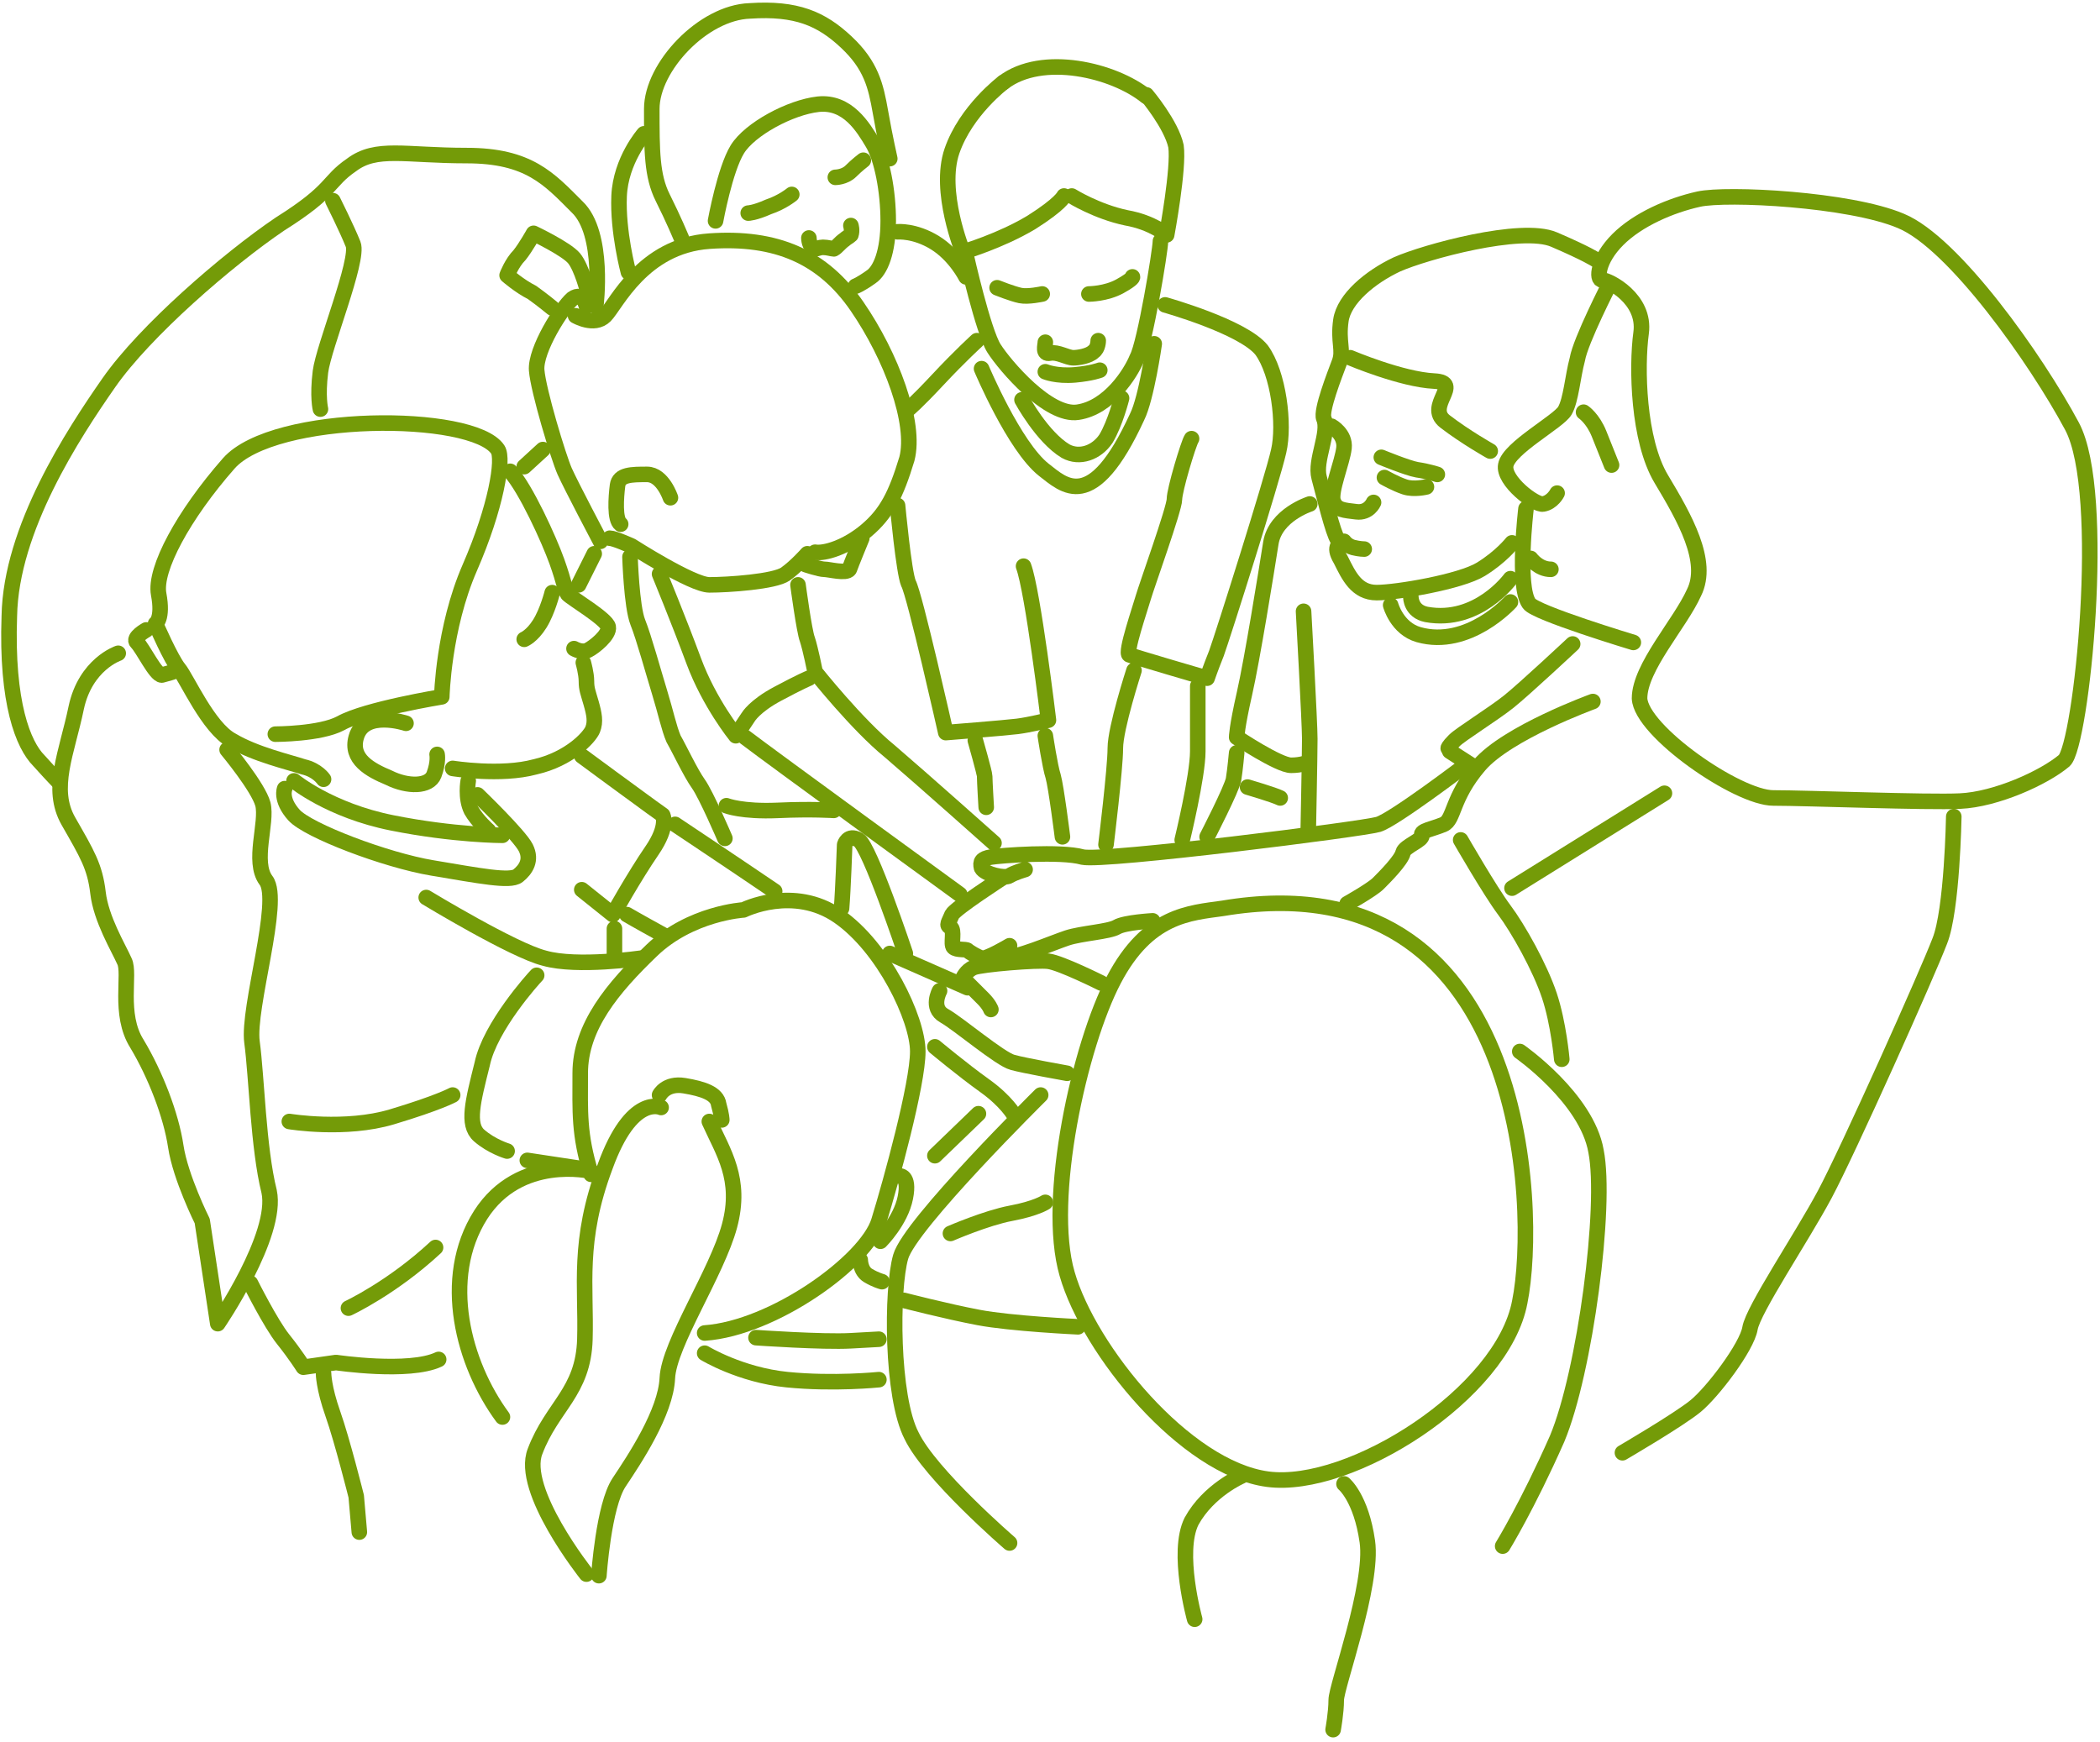 <svg width="135" height="112" viewBox="0 0 135 112" fill="none" xmlns="http://www.w3.org/2000/svg">
<path d="M78.6 58.4C76.5 58.7 73.8 58.8 71.6 63C69.4 67.2 67.2 77.1 68.6 81.9C70 86.8 76.2 94.4 81.5 95.1C86.8 95.8 96.6 89.6 97.7 83.7C98.9 77.8 98.2 55.1 78.6 58.4Z" stroke="#749B08" stroke-miterlimit="10" stroke-linecap="round" stroke-linejoin="round"/>
<path d="M66.9 70.402C66.9 70.402 58.5 78.702 57.9 80.802C57.3 82.902 57.3 89.802 58.6 92.302C59.8 94.802 64.9 99.202 64.9 99.202" stroke="#749B08" stroke-miterlimit="10" stroke-linecap="round" stroke-linejoin="round"/>
<path d="M97.7 67.602C97.7 67.602 102 70.602 102.6 74.002C103.3 77.502 101.9 88.202 100.1 92.502C98.2 96.802 96.6 99.402 96.6 99.402" stroke="#749B08" stroke-miterlimit="10" stroke-linecap="round" stroke-linejoin="round"/>
<path d="M61.1 79.301C61.1 79.301 63.4 78.301 65 78.001C66.6 77.701 67.2 77.301 67.2 77.301" stroke="#749B08" stroke-miterlimit="10" stroke-linecap="round" stroke-linejoin="round"/>
<path d="M79.8 94.902C79.8 94.902 77.7 95.802 76.6 97.802C75.6 99.802 76.8 104.102 76.8 104.102" stroke="#749B08" stroke-miterlimit="10" stroke-linecap="round" stroke-linejoin="round"/>
<path d="M86.4 95.402C86.4 95.402 87.5 96.302 87.9 99.102C88.3 101.902 85.9 108.402 85.9 109.302C85.9 110.102 85.7 111.202 85.7 111.202" stroke="#749B08" stroke-miterlimit="10" stroke-linecap="round" stroke-linejoin="round"/>
<path d="M103.5 18.203C103.5 18.203 101.6 21.903 101.4 23.103C101.1 24.203 101 25.703 100.6 26.403C100.2 27.103 97 28.803 96.8 29.903C96.6 30.903 98.7 32.503 99.2 32.403C99.8 32.303 100.1 31.703 100.1 31.703" stroke="#749B08" stroke-miterlimit="10" stroke-linecap="round" stroke-linejoin="round"/>
<path d="M98.1 32.703C98.1 32.703 97.5 37.703 98.3 38.803C98.7 39.403 105 41.303 105 41.303" stroke="#749B08" stroke-miterlimit="10" stroke-linecap="round" stroke-linejoin="round"/>
<path d="M105.5 21.403C105.2 23.603 105.3 28.303 106.8 30.803C108.3 33.303 109.9 36.103 108.9 38.103C108 40.103 105.4 42.903 105.4 44.903C105.5 47.003 111.7 51.303 114 51.303C116.2 51.303 123.9 51.603 126 51.503C128.3 51.403 131.4 50.003 132.7 48.903C133.8 47.903 135.5 31.703 133.2 27.403C130.9 23.103 125.6 15.603 122.2 14.203C118.9 12.803 111 12.403 109.2 12.803C107.4 13.203 105.3 14.103 104 15.403C102.7 16.703 102.6 18.003 103 18.003C103.4 18.003 105.8 19.203 105.5 21.403Z" stroke="#749B08" stroke-miterlimit="10" stroke-linecap="round" stroke-linejoin="round"/>
<path d="M101.8 26.5C101.8 26.5 102.4 26.9 102.8 27.9C103.2 28.9 103.6 29.9 103.6 29.9" stroke="#749B08" stroke-miterlimit="10" stroke-linecap="round" stroke-linejoin="round"/>
<path d="M102.4 45.102C102.4 45.102 96.9 47.102 95.1 49.202C93.3 51.302 93.5 52.702 92.8 53.002C92.1 53.302 91.3 53.402 91.4 53.702C91.5 54.002 90.3 54.402 90.2 54.802C90.1 55.302 89 56.402 88.6 56.802C88.2 57.202 86.6 58.102 86.6 58.102" stroke="#749B08" stroke-miterlimit="10" stroke-linecap="round" stroke-linejoin="round"/>
<path d="M125.6 52.5C125.6 52.5 125.5 58.5 124.7 60.5C123.9 62.6 118.8 74 117.3 76.8C115.8 79.6 112.7 84.2 112.5 85.4C112.3 86.6 110.1 89.5 109 90.4C107.9 91.3 104.3 93.4 104.3 93.4" stroke="#749B08" stroke-miterlimit="10" stroke-linecap="round" stroke-linejoin="round"/>
<path d="M93.9 54C93.9 54 95.8 57.3 96.7 58.5C97.6 59.7 99 62.2 99.6 64C100.2 65.8 100.4 68.1 100.4 68.1" stroke="#749B08" stroke-miterlimit="10" stroke-linecap="round" stroke-linejoin="round"/>
<path d="M97.2 57.1L107 51" stroke="#749B08" stroke-miterlimit="10" stroke-linecap="round" stroke-linejoin="round"/>
<path d="M58.1 83.602C58.1 83.602 60.8 84.302 62.9 84.702C65 85.102 69.3 85.302 69.3 85.302" stroke="#749B08" stroke-miterlimit="10" stroke-linecap="round" stroke-linejoin="round"/>
<path d="M97.2 34.901C97.2 34.901 96.5 35.8 95.2 36.6C93.9 37.401 89.8 38.1 88.5 38.1C87.2 38.1 86.7 37.001 86.2 36.001C85.6 35.001 86.3 35.1 86 34.7C85.7 34.3 85.1 31.8 84.8 30.701C84.5 29.601 85.5 27.8 85.1 26.901C84.9 26.401 85.8 24.101 86.1 23.3C86.4 22.5 86 22 86.2 20.601C86.4 19.201 88.1 17.8 89.8 17C91.6 16.201 97.8 14.501 99.9 15.4C102 16.3 102.6 16.701 102.6 16.701" stroke="#749B08" stroke-miterlimit="10" stroke-linecap="round" stroke-linejoin="round"/>
<path d="M86.8 23C86.8 23 90.1 24.4 92.2 24.5C94.1 24.6 91.6 26.1 92.9 27.1C94.2 28.1 95.8 29 95.8 29" stroke="#749B08" stroke-miterlimit="10" stroke-linecap="round" stroke-linejoin="round"/>
<path d="M85.6 27.402C85.6 27.402 86.5 27.902 86.4 28.802C86.3 29.702 85.5 31.602 85.7 32.202C85.9 32.802 86.4 32.802 87.2 32.902C88 33.002 88.3 32.302 88.3 32.302" stroke="#749B08" stroke-miterlimit="10" stroke-linecap="round" stroke-linejoin="round"/>
<path d="M88.8 29.402C88.8 29.402 90.5 30.102 91.1 30.202C91.8 30.302 92.4 30.502 92.4 30.502" stroke="#749B08" stroke-miterlimit="10" stroke-linecap="round" stroke-linejoin="round"/>
<path d="M89 30.703C89 30.703 89.7 31.103 90.3 31.303C90.9 31.503 91.7 31.303 91.7 31.303" stroke="#749B08" stroke-miterlimit="10" stroke-linecap="round" stroke-linejoin="round"/>
<path d="M84.2 32.402C84.2 32.402 82 33.102 81.7 34.902C81.4 36.802 80.5 42.402 80 44.602C79.5 46.802 79.5 47.402 79.5 47.402C79.5 47.402 82.2 49.202 83 49.202C83.7 49.202 84.1 49.002 84.1 49.002" stroke="#749B08" stroke-miterlimit="10" stroke-linecap="round" stroke-linejoin="round"/>
<path d="M83.8 39.301C83.8 39.301 84.2 46.501 84.2 47.501C84.2 48.501 84.1 53.501 84.1 53.501" stroke="#749B08" stroke-miterlimit="10" stroke-linecap="round" stroke-linejoin="round"/>
<path d="M94.2 49.203C94.2 49.203 89.6 52.703 88.6 53.003C87.6 53.303 71 55.403 69.6 55.103C68.2 54.703 64.3 55.003 63.7 55.103C63.1 55.203 63 55.403 63.1 55.803C63.3 56.203 64.6 56.503 64.9 56.303C65.2 56.103 65.9 55.903 65.9 55.903" stroke="#749B08" stroke-miterlimit="10" stroke-linecap="round" stroke-linejoin="round"/>
<path d="M64.5 56.402C64.5 56.402 61.4 58.402 61.2 58.802C61 59.302 60.8 59.502 61.1 59.602C61.4 59.802 61.1 60.702 61.3 60.902C61.5 61.102 62.1 61.002 62.2 61.102C62.3 61.202 62.8 61.502 63.1 61.602C63.4 61.702 64.9 60.802 64.9 60.802C64.9 60.802 64.3 61.402 64.7 61.502C65.1 61.702 67.7 60.602 68.6 60.302C69.5 60.002 71.3 59.902 71.8 59.602C72.3 59.302 74.1 59.202 74.1 59.202" stroke="#749B08" stroke-miterlimit="10" stroke-linecap="round" stroke-linejoin="round"/>
<path d="M79.5 48.402C79.5 48.402 79.4 49.502 79.3 50.102C79.2 50.702 77.6 53.802 77.6 53.802" stroke="#749B08" stroke-miterlimit="10" stroke-linecap="round" stroke-linejoin="round"/>
<path d="M80.2 50.602C80.2 50.602 81.9 51.102 82.3 51.302" stroke="#749B08" stroke-miterlimit="10" stroke-linecap="round" stroke-linejoin="round"/>
<path d="M90.7 38.403C90.7 38.403 90.7 39.303 91.7 39.503C95 40.103 97.1 37.203 97.1 37.203" stroke="#749B08" stroke-miterlimit="10" stroke-linecap="round" stroke-linejoin="round"/>
<path d="M89.4 38.903C89.4 38.903 89.8 40.403 91.2 40.803C94.4 41.703 97.1 38.703 97.1 38.703" stroke="#749B08" stroke-miterlimit="10" stroke-linecap="round" stroke-linejoin="round"/>
<path d="M101.1 41.402C101.1 41.402 98 44.302 97 45.102C96 45.902 93.9 47.202 93.5 47.602C93.1 48.002 93.1 48.102 93.1 48.102" stroke="#749B08" stroke-miterlimit="10" stroke-linecap="round" stroke-linejoin="round"/>
<path d="M73.7 6.203C71.6 4.503 67 3.403 64.5 5.303" stroke="#749B08" stroke-miterlimit="10" stroke-linecap="round" stroke-linejoin="round"/>
<path d="M62.1 16.4C62.1 16.4 63.2 21.3 63.9 22.4C64.6 23.5 67.4 26.8 69.3 26.5C71.3 26.2 72.7 24 73.1 23C73.6 22.1 74.6 16.1 74.6 15.5" stroke="#749B08" stroke-miterlimit="10" stroke-linecap="round" stroke-linejoin="round"/>
<path d="M68.4 12.601C68.4 12.601 68.2 13.101 66.3 14.301C64.3 15.501 61.9 16.201 61.9 16.201C61.9 16.201 60.3 12.301 61.2 9.701C62.1 7.101 64.5 5.301 64.5 5.301" stroke="#749B08" stroke-miterlimit="10" stroke-linecap="round" stroke-linejoin="round"/>
<path d="M68.9 12.602C68.9 12.602 70.5 13.602 72.4 14.002C74.1 14.302 75 15.102 75 15.102C75 15.102 75.8 10.802 75.6 9.402C75.3 8.002 73.7 6.102 73.7 6.102" stroke="#749B08" stroke-miterlimit="10" stroke-linecap="round" stroke-linejoin="round"/>
<path d="M70 18.901C70 18.901 71.1 18.901 72 18.401C72.9 17.901 72.8 17.801 72.8 17.801" stroke="#749B08" stroke-miterlimit="10" stroke-linecap="round" stroke-linejoin="round"/>
<path d="M67 18.9C67 18.9 66.1 19.1 65.6 19C65.1 18.9 64.1 18.5 64.1 18.5" stroke="#749B08" stroke-miterlimit="10" stroke-linecap="round" stroke-linejoin="round"/>
<path d="M67.2 22.002C67.2 22.202 67 22.802 67.5 22.702C68 22.602 68.6 23.002 69 23.002C69.3 23.002 70 22.902 70.3 22.602C70.6 22.402 70.6 21.902 70.6 21.902" stroke="#749B08" stroke-miterlimit="10" stroke-linecap="round" stroke-linejoin="round"/>
<path d="M67.2 23.901C67.2 23.901 67.9 24.201 69.1 24.101C70.2 24.001 70.7 23.801 70.7 23.801" stroke="#749B08" stroke-miterlimit="10" stroke-linecap="round" stroke-linejoin="round"/>
<path d="M62.8 21.902C62.8 21.902 61.7 22.902 60.3 24.402C58.9 25.902 58.4 26.302 58.4 26.302" stroke="#749B08" stroke-miterlimit="10" stroke-linecap="round" stroke-linejoin="round"/>
<path d="M57.7 32.5C57.7 32.5 58.1 36.8 58.4 37.5C58.8 38.2 60.8 47.1 60.8 47.1C60.8 47.1 64.6 46.8 65.4 46.7C66.2 46.6 67.4 46.3 67.4 46.3C67.4 46.3 66.4 38 65.8 36.4" stroke="#749B08" stroke-miterlimit="10" stroke-linecap="round" stroke-linejoin="round"/>
<path d="M74.9 19.602C74.9 19.602 79.9 21.002 81.1 22.502C82.2 24.002 82.6 27.302 82.2 29.002C81.8 30.802 78.6 40.902 78.2 42.002C77.8 43.002 77.6 43.602 77.6 43.602C77.6 43.602 72.8 42.202 72.6 42.102C72.3 42.002 73.3 39.102 73.5 38.402C73.7 37.702 75.5 32.702 75.5 32.102C75.5 31.502 76.4 28.502 76.6 28.202" stroke="#749B08" stroke-miterlimit="10" stroke-linecap="round" stroke-linejoin="round"/>
<path d="M65.7 25.702C65.7 25.702 67 28.102 68.5 29.002C69.4 29.502 70.5 29.102 71.1 28.202C71.7 27.202 72.1 25.602 72.1 25.602" stroke="#749B08" stroke-miterlimit="10" stroke-linecap="round" stroke-linejoin="round"/>
<path d="M63.1 23.702C63.1 23.702 65.2 28.702 67.1 30.202C68.4 31.202 70.2 33.102 73.1 26.802C73.7 25.602 74.2 22.102 74.2 22.102" stroke="#749B08" stroke-miterlimit="10" stroke-linecap="round" stroke-linejoin="round"/>
<path d="M62.7 47.602C62.7 47.602 63.3 49.702 63.3 49.902C63.3 50.202 63.4 51.902 63.4 51.902" stroke="#749B08" stroke-miterlimit="10" stroke-linecap="round" stroke-linejoin="round"/>
<path d="M67.2 47.301C67.2 47.301 67.5 49.301 67.7 49.901C67.9 50.601 68.3 53.801 68.3 53.801" stroke="#749B08" stroke-miterlimit="10" stroke-linecap="round" stroke-linejoin="round"/>
<path d="M72.9 43.102C72.9 43.102 71.7 46.802 71.7 48.102C71.7 49.402 71.1 54.302 71.1 54.302" stroke="#749B08" stroke-miterlimit="10" stroke-linecap="round" stroke-linejoin="round"/>
<path d="M77 44.102C77 44.102 77 46.702 77 48.302C77 49.902 76 54.002 76 54.002" stroke="#749B08" stroke-miterlimit="10" stroke-linecap="round" stroke-linejoin="round"/>
<path d="M37 20.303C37 20.303 38.2 21.003 38.9 20.303C39.6 19.603 41.3 15.803 45.6 15.503C49.9 15.203 52.9 16.503 55.1 19.703C57.3 22.903 58.9 27.203 58.3 29.503C57.6 31.803 57 33.003 55.7 34.103C54.4 35.203 53 35.603 52.4 35.503" stroke="#749B08" stroke-miterlimit="10" stroke-linecap="round" stroke-linejoin="round"/>
<path d="M55.4 34.602C55.4 34.602 54.7 36.302 54.6 36.602C54.4 36.902 53.3 36.602 53 36.602C52.7 36.602 51.8 36.302 51.8 36.302" stroke="#749B08" stroke-miterlimit="10" stroke-linecap="round" stroke-linejoin="round"/>
<path d="M51.9 35.602C51.9 35.602 51.2 36.402 50.5 36.902C49.8 37.402 46.8 37.602 45.6 37.602C44.5 37.602 40.6 35.102 40.6 35.102C40.6 35.102 39.5 34.602 39.2 34.602" stroke="#749B08" stroke-miterlimit="10" stroke-linecap="round" stroke-linejoin="round"/>
<path d="M43.1 32C43.1 32 42.6 30.5 41.6 30.5C40.6 30.5 39.8 30.5 39.7 31.2C39.6 32 39.5 33.4 39.9 33.7" stroke="#749B08" stroke-miterlimit="10" stroke-linecap="round" stroke-linejoin="round"/>
<path d="M37.7 19.703C37.7 19.703 37.5 18.703 36.8 19.203C36.1 19.802 34.4 22.503 34.5 23.802C34.6 25.102 35.9 29.402 36.3 30.302C36.7 31.203 38.6 34.803 38.6 34.803" stroke="#749B08" stroke-miterlimit="10" stroke-linecap="round" stroke-linejoin="round"/>
<path d="M38.3 19.702C38.3 19.702 38.9 15.002 37.1 13.302C35.3 11.502 34 10.002 30 10.002C26 10.002 24.2 9.402 22.6 10.602C21 11.702 21.5 12.202 18 14.402C14.6 16.702 9.3 21.302 7 24.602C4.7 27.902 0.7 34.002 0.6 39.602C0.4 45.202 1.5 47.902 2.5 48.902C3.4 49.902 3.8 50.302 3.8 50.302" stroke="#749B08" stroke-miterlimit="10" stroke-linecap="round" stroke-linejoin="round"/>
<path d="M37.8 18.8C37.8 18.8 37.4 17.2 36.9 16.6C36.4 16 34.3 15 34.3 15C34.3 15 33.8 15.9 33.4 16.4C32.9 16.9 32.6 17.7 32.6 17.7C32.6 17.7 33.4 18.4 34.2 18.8C34.9 19.3 35.5 19.8 35.5 19.8" stroke="#749B08" stroke-miterlimit="10" stroke-linecap="round" stroke-linejoin="round"/>
<path d="M46 14.2C46 14.2 46.6 10.9 47.4 9.6C48.2 8.3 50.8 6.9 52.6 6.7C54.5 6.5 55.5 8.2 56.1 9.2C56.7 10.2 57.1 12.3 57.1 14.2C57.1 16.2 56.6 17.4 56 17.8C55.3 18.3 55 18.4 55 18.4" stroke="#749B08" stroke-miterlimit="10" stroke-linecap="round" stroke-linejoin="round"/>
<path d="M43.8 15.301C43.8 15.301 43.3 14.101 42.6 12.701C41.9 11.301 41.9 9.701 41.9 7.001C41.9 4.301 45.2 0.801 48.2 0.701C51.2 0.501 52.8 1.201 54.4 2.701C56 4.201 56.3 5.501 56.6 7.201C56.9 8.901 57.2 10.201 57.2 10.201" stroke="#749B08" stroke-miterlimit="10" stroke-linecap="round" stroke-linejoin="round"/>
<path d="M41.4 8.602C41.4 8.602 39.9 10.302 39.8 12.602C39.7 14.902 40.4 17.502 40.4 17.502" stroke="#749B08" stroke-miterlimit="10" stroke-linecap="round" stroke-linejoin="round"/>
<path d="M53.7 11.401C53.7 11.401 54.3 11.401 54.7 11.001C55.1 10.601 55.5 10.301 55.5 10.301" stroke="#749B08" stroke-miterlimit="10" stroke-linecap="round" stroke-linejoin="round"/>
<path d="M50.9 12.5C50.9 12.5 50.3 13 49.4 13.3C48.5 13.7 48.1 13.7 48.1 13.7" stroke="#749B08" stroke-miterlimit="10" stroke-linecap="round" stroke-linejoin="round"/>
<path d="M52 15.3C52 15.3 52 15.9 52.4 16C52.5 16 52.7 15.9 52.9 15.9C53.2 15.9 53.5 16 53.6 16C53.8 15.9 54 15.6 54.3 15.4C54.4 15.3 54.6 15.2 54.7 15.1C54.8 14.8 54.7 14.5 54.7 14.5" stroke="#749B08" stroke-miterlimit="10" stroke-linecap="round" stroke-linejoin="round"/>
<path d="M57.7 14.902C57.7 14.902 58.8 14.802 60.1 15.602C61.4 16.402 62.1 17.802 62.1 17.802" stroke="#749B08" stroke-miterlimit="10" stroke-linecap="round" stroke-linejoin="round"/>
<path d="M40.5 35.801C40.5 35.801 40.6 39.001 41 40.001C41.4 41.001 42 43.201 42.4 44.501C42.8 45.801 43 46.801 43.3 47.501C43.7 48.201 44.4 49.701 44.9 50.401C45.4 51.101 46.6 53.901 46.6 53.901" stroke="#749B08" stroke-miterlimit="10" stroke-linecap="round" stroke-linejoin="round"/>
<path d="M47.9 47.402C49.6 48.702 61.7 57.502 61.7 57.502" stroke="#749B08" stroke-miterlimit="10" stroke-linecap="round" stroke-linejoin="round"/>
<path d="M51.3 37.602C51.3 37.602 51.7 40.602 51.9 41.102C52.1 41.702 52.4 43.202 52.4 43.202C52.4 43.202 55.1 46.602 57.2 48.302C59.3 50.102 63.9 54.202 63.9 54.202" stroke="#749B08" stroke-miterlimit="10" stroke-linecap="round" stroke-linejoin="round"/>
<path d="M52 43.602C52 43.602 51.5 43.802 50 44.602C48.5 45.402 48.1 46.102 48.1 46.102L47.3 47.302C47.3 47.302 45.6 45.202 44.6 42.502C43.6 39.802 42.4 36.902 42.4 36.902" stroke="#749B08" stroke-miterlimit="10" stroke-linecap="round" stroke-linejoin="round"/>
<path d="M46.7 51.801C46.7 51.801 47.7 52.201 50 52.101C52.2 52.001 53.6 52.101 53.6 52.101" stroke="#749B08" stroke-miterlimit="10" stroke-linecap="round" stroke-linejoin="round"/>
<path d="M54.1 58.402C54.2 57.202 54.3 54.302 54.3 54.302C54.3 54.302 54.5 53.602 55.2 54.002C55.9 54.402 58.2 61.302 58.2 61.302" stroke="#749B08" stroke-miterlimit="10" stroke-linecap="round" stroke-linejoin="round"/>
<path d="M32.8 30.301C33.8 31.401 35.3 34.701 35.8 36.101C36.3 37.501 36.3 37.901 36.5 38.201C36.8 38.501 39 39.801 39.1 40.301C39.2 40.801 38.2 41.601 37.8 41.801C37.4 42.001 36.9 41.701 36.9 41.701" stroke="#749B08" stroke-miterlimit="10" stroke-linecap="round" stroke-linejoin="round"/>
<path d="M37.5 42.602C37.5 42.602 37.7 43.302 37.7 43.802C37.7 44.302 37.8 44.502 38 45.202C38.2 45.902 38.3 46.402 38.1 46.902C37.9 47.402 36.6 48.802 34.4 49.302C32.2 49.902 29.1 49.402 29.1 49.402" stroke="#749B08" stroke-miterlimit="10" stroke-linecap="round" stroke-linejoin="round"/>
<path d="M35.5 38.102C35.5 38.102 35.2 39.302 34.7 40.102C34.2 40.902 33.7 41.102 33.7 41.102" stroke="#749B08" stroke-miterlimit="10" stroke-linecap="round" stroke-linejoin="round"/>
<path d="M20.8 50.1C20.8 50.1 20.4 49.5 19.5 49.3C18.6 49 16.4 48.5 14.9 47.6C13.4 46.8 12 43.6 11.5 43C11 42.4 10 40.1 10 40.1C10 40.1 10.5 39.8 10.2 38.2C9.9 36.6 11.8 33.1 14.7 29.8C17.6 26.5 30.4 26.5 32 28.9C32.4 29.5 31.9 32.6 30.2 36.5C28.5 40.4 28.4 44.8 28.4 44.8C28.4 44.8 23.5 45.6 21.9 46.5C20.6 47.2 17.7 47.2 17.7 47.2" stroke="#749B08" stroke-miterlimit="10" stroke-linecap="round" stroke-linejoin="round"/>
<path d="M26.1 46.502C26.1 46.502 23.4 45.602 22.9 47.402C22.5 48.802 23.8 49.502 25 50.002C26.2 50.602 27.6 50.602 27.9 49.802C28.2 49.002 28.1 48.502 28.1 48.502" stroke="#749B08" stroke-miterlimit="10" stroke-linecap="round" stroke-linejoin="round"/>
<path d="M9.4 40.5C9.4 40.5 8.5 41 8.8 41.3C9.2 41.7 10 43.4 10.4 43.4C10.8 43.3 11.1 43.2 11.1 43.2" stroke="#749B08" stroke-miterlimit="10" stroke-linecap="round" stroke-linejoin="round"/>
<path d="M7.6 42C7.6 42 5.5 42.7 4.9 45.5C4.3 48.4 3.2 50.7 4.4 52.8C5.6 54.9 6.1 55.7 6.3 57.4C6.5 59.1 7.6 60.9 8 61.8C8.4 62.6 7.6 65.2 8.8 67.1C10 69.1 11 71.7 11.3 73.7C11.6 75.7 13 78.5 13 78.5L14 85.1C14 85.1 17.9 79.4 17.3 76.6C16.6 73.8 16.5 69.2 16.2 67C15.9 64.8 18.1 57.9 17.1 56.6C16.2 55.4 17.2 52.9 16.9 51.7C16.6 50.6 14.6 48.2 14.6 48.2" stroke="#749B08" stroke-miterlimit="10" stroke-linecap="round" stroke-linejoin="round"/>
<path d="M30.1 50.203C30.1 50.203 29.9 51.303 30.3 52.103C30.7 52.803 31.4 53.403 31.4 53.403" stroke="#749B08" stroke-miterlimit="10" stroke-linecap="round" stroke-linejoin="round"/>
<path d="M18.9 50.203C18.9 50.203 21.2 52.103 25.2 52.903C29.2 53.703 32.3 53.703 32.3 53.703" stroke="#749B08" stroke-miterlimit="10" stroke-linecap="round" stroke-linejoin="round"/>
<path d="M18.3 50.703C18.3 50.703 18 51.403 18.9 52.403C19.8 53.403 24.8 55.303 27.8 55.803C30.8 56.303 32.8 56.703 33.3 56.303C33.8 55.903 34.2 55.303 33.8 54.503C33.4 53.703 30.7 51.103 30.7 51.103" stroke="#749B08" stroke-miterlimit="10" stroke-linecap="round" stroke-linejoin="round"/>
<path d="M57.2 61.301C59.7 62.401 62.2 63.501 62.2 63.501" stroke="#749B08" stroke-miterlimit="10" stroke-linecap="round" stroke-linejoin="round"/>
<path d="M43.4 53C43.4 53 47 55.4 49.8 57.3" stroke="#749B08" stroke-miterlimit="10" stroke-linecap="round" stroke-linejoin="round"/>
<path d="M40.3 58.801C40.3 58.801 40.8 59.101 42.8 60.201" stroke="#749B08" stroke-miterlimit="10" stroke-linecap="round" stroke-linejoin="round"/>
<path d="M27.4 57.703C27.4 57.703 33 61.103 35 61.603C37.1 62.203 41.2 61.603 41.2 61.603" stroke="#749B08" stroke-miterlimit="10" stroke-linecap="round" stroke-linejoin="round"/>
<path d="M34.5 62.703C34.3 62.903 31.5 66.003 31 68.403C30.4 70.803 30 72.303 30.8 73.003C31.6 73.703 32.6 74.003 32.6 74.003" stroke="#749B08" stroke-miterlimit="10" stroke-linecap="round" stroke-linejoin="round"/>
<path d="M22.4 84.103C22.4 84.103 25.2 82.803 28 80.203" stroke="#749B08" stroke-miterlimit="10" stroke-linecap="round" stroke-linejoin="round"/>
<path d="M70.8 63.201C70.8 63.201 68.2 61.901 67.4 61.801C66.7 61.701 63.1 62.001 62.6 62.201C62.1 62.401 61.9 62.901 61.9 62.901C61.9 62.901 62.8 63.801 63.2 64.201C63.6 64.601 63.7 64.901 63.7 64.901" stroke="#749B08" stroke-miterlimit="10" stroke-linecap="round" stroke-linejoin="round"/>
<path d="M60.4 63.703C60.4 63.703 59.8 64.803 60.7 65.303C61.6 65.803 64.3 68.103 65.1 68.303C65.8 68.503 68.6 69.003 68.6 69.003" stroke="#749B08" stroke-miterlimit="10" stroke-linecap="round" stroke-linejoin="round"/>
<path d="M45.3 85.701C49.7 85.4 55.7 81.1 56.5 78.5C57.3 75.9 59 69.701 59 67.6C59 65.501 56.8 60.9 53.9 58.9C51 56.9 47.8 58.5 47.8 58.5C47.8 58.5 44.4 58.7 41.9 61.1C39.4 63.501 37.3 66 37.3 69C37.3 71.5 37.2 72.9 38 75.5" stroke="#749B08" stroke-miterlimit="10" stroke-linecap="round" stroke-linejoin="round"/>
<path d="M42.5 71.202C42.5 71.202 40.6 70.302 38.9 75.002C37.1 79.802 37.7 82.702 37.6 86.102C37.5 89.502 35.5 90.402 34.4 93.302C33.4 95.802 37.7 101.202 37.7 101.202" stroke="#749B08" stroke-miterlimit="10" stroke-linecap="round" stroke-linejoin="round"/>
<path d="M45.6 72.102C46.5 74.102 47.7 75.802 46.9 78.802C46.1 81.802 43 86.402 42.9 88.602C42.8 90.802 40.8 93.802 39.8 95.302C38.8 96.802 38.5 101.302 38.5 101.302" stroke="#749B08" stroke-miterlimit="10" stroke-linecap="round" stroke-linejoin="round"/>
<path d="M57.8 75.603C57.8 75.603 58.5 75.503 58.2 77.003C57.9 78.503 56.6 79.803 56.6 79.803" stroke="#749B08" stroke-miterlimit="10" stroke-linecap="round" stroke-linejoin="round"/>
<path d="M55.3 81C55.3 81 55.3 81.7 55.8 82C56.3 82.3 56.7 82.4 56.7 82.4" stroke="#749B08" stroke-miterlimit="10" stroke-linecap="round" stroke-linejoin="round"/>
<path d="M60.1 67.301C60.1 67.301 61.9 68.801 63.3 69.801C64.7 70.801 65.2 71.701 65.2 71.701" stroke="#749B08" stroke-miterlimit="10" stroke-linecap="round" stroke-linejoin="round"/>
<path d="M60.1 74.302L62.9 71.602" stroke="#749B08" stroke-miterlimit="10" stroke-linecap="round" stroke-linejoin="round"/>
<path d="M93.2 48.301L94.6 49.201" stroke="#749B08" stroke-miterlimit="10" stroke-linecap="round" stroke-linejoin="round"/>
<path d="M98.4 35.902C98.4 35.902 98.9 36.602 99.7 36.602" stroke="#749B08" stroke-miterlimit="10" stroke-linecap="round" stroke-linejoin="round"/>
<path d="M86.4 34.801C86.4 34.801 86.6 35.101 87 35.201C87.4 35.301 87.7 35.301 87.7 35.301" stroke="#749B08" stroke-miterlimit="10" stroke-linecap="round" stroke-linejoin="round"/>
<path d="M33.9 74.602L37.2 75.102" stroke="#749B08" stroke-miterlimit="10" stroke-linecap="round" stroke-linejoin="round"/>
<path d="M42.4 70.402C42.4 70.402 42.8 69.602 44 69.802C45.2 70.002 46.1 70.302 46.2 71.002C46.4 71.702 46.4 72.002 46.4 72.002" stroke="#749B08" stroke-miterlimit="10" stroke-linecap="round" stroke-linejoin="round"/>
<path d="M45.3 87C45.3 87 47.6 88.4 50.6 88.7C53.6 89 56.5 88.7 56.5 88.7" stroke="#749B08" stroke-miterlimit="10" stroke-linecap="round" stroke-linejoin="round"/>
<path d="M48.6 86C48.6 86 52.9 86.3 54.7 86.2C56.5 86.1 56.5 86.1 56.5 86.1" stroke="#749B08" stroke-miterlimit="10" stroke-linecap="round" stroke-linejoin="round"/>
<path d="M38 75.303C38 75.303 33.4 74.203 30.9 78.103C28.3 82.203 29.8 87.703 32.3 91.103" stroke="#749B08" stroke-miterlimit="10" stroke-linecap="round" stroke-linejoin="round"/>
<path d="M34.9 28.902L33.7 30.002" stroke="#749B08" stroke-miterlimit="10" stroke-linecap="round" stroke-linejoin="round"/>
<path d="M38.2 35.602L37.2 37.602" stroke="#749B08" stroke-miterlimit="10" stroke-linecap="round" stroke-linejoin="round"/>
<path d="M21.4 12.902C21.4 12.902 22.3 14.702 22.7 15.702C23.1 16.702 20.8 22.302 20.6 23.902C20.4 25.502 20.6 26.302 20.6 26.302" stroke="#749B08" stroke-miterlimit="10" stroke-linecap="round" stroke-linejoin="round"/>
<path d="M16.1 82.5C16.1 82.5 17.4 85.1 18.2 86.1C19 87.1 19.5 87.9 19.5 87.9L21.6 87.6C21.6 87.6 26.3 88.3 28.2 87.4" stroke="#749B08" stroke-miterlimit="10" stroke-linecap="round" stroke-linejoin="round"/>
<path d="M20.8 88.301C20.8 88.301 20.8 89.201 21.4 90.901C22 92.601 22.9 96.201 22.9 96.201L23.1 98.501" stroke="#749B08" stroke-miterlimit="10" stroke-linecap="round" stroke-linejoin="round"/>
<path d="M18.6 72.102C18.6 72.102 22.2 72.702 25.2 71.802C28.2 70.902 29.1 70.402 29.1 70.402" stroke="#749B08" stroke-miterlimit="10" stroke-linecap="round" stroke-linejoin="round"/>
<path d="M37.4 57.202L39.4 58.802C39.4 58.802 40.8 56.302 41.9 54.702C43 53.102 42.6 52.402 42.6 52.402C42.6 52.402 42.6 52.402 41.9 51.902C41.2 51.402 37.4 48.602 37.4 48.602" stroke="#749B08" stroke-miterlimit="10" stroke-linecap="round" stroke-linejoin="round"/>
<path d="M39.5 59.703V61.303" stroke="#749B08" stroke-miterlimit="10" stroke-linecap="round" stroke-linejoin="round"/>
</svg>
